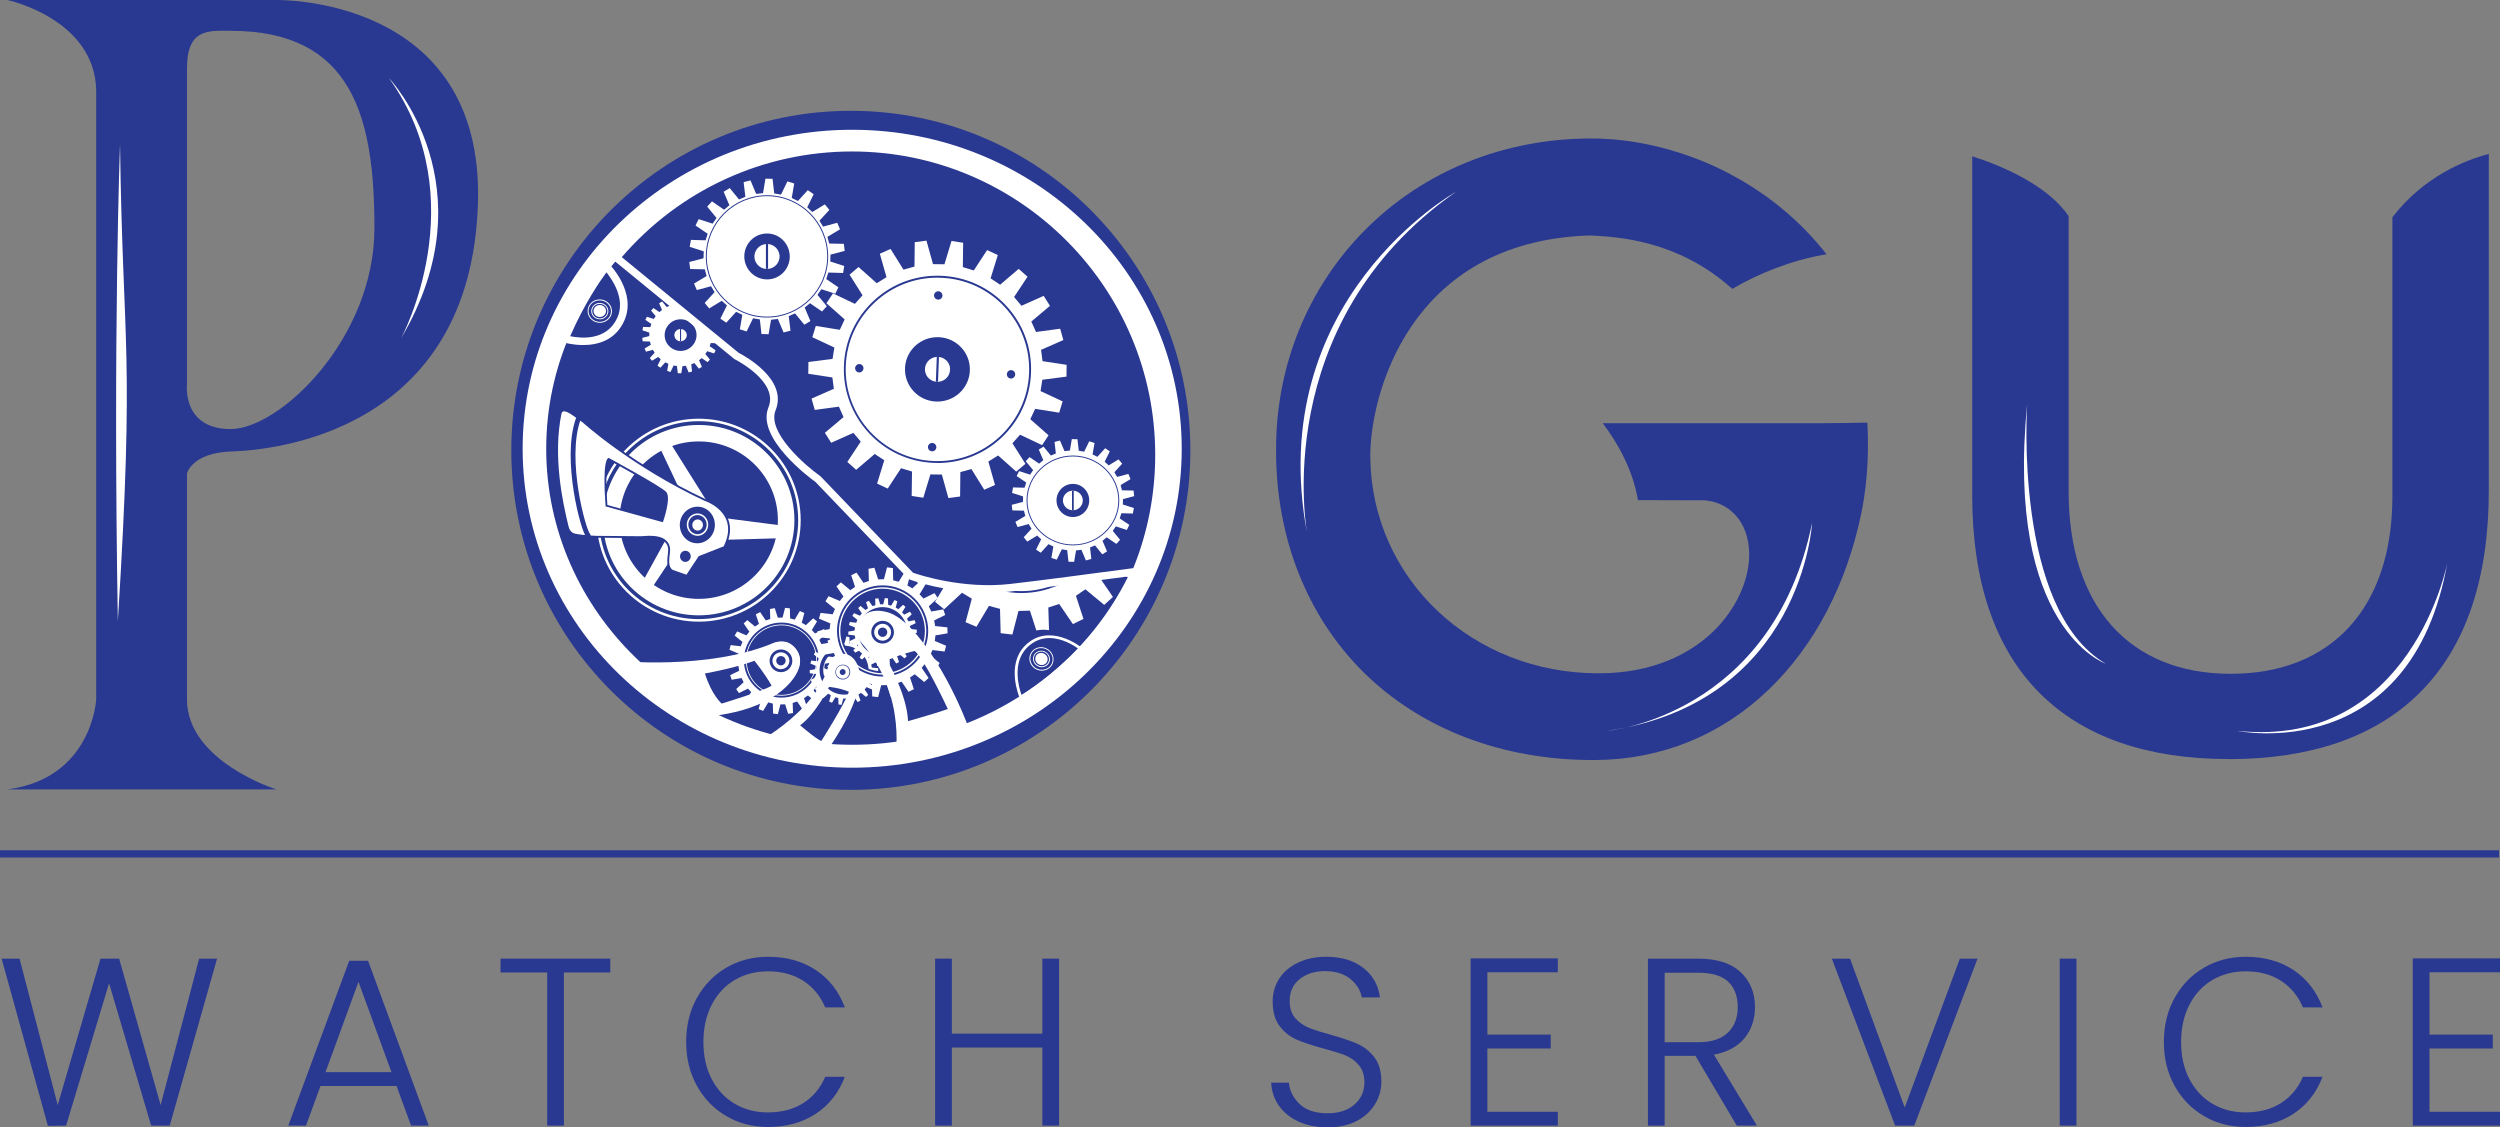 <?xml version="1.0" encoding="UTF-8"?>
<svg id="a" data-name="Layer 1" xmlns="http://www.w3.org/2000/svg" width="390.32" height="176" viewBox="0 0 390.32 176">
  <rect x="0" y="0" width="390.32" height="176" fill="#808080" stroke="none"/>
  <defs>
    <style>
      .b {
        fill: #283b8f;
      }

      .c {
        fill: #fff;
      }

      .d {
        stroke: #283b8f;
      }

      .d, .e, .f {
        fill: none;
      }

      .d, .f {
        stroke-miterlimit: 10;
      }

      .e {
        stroke: #293891;
        stroke-linecap: round;
        stroke-linejoin: bevel;
        stroke-width: .75px;
      }

      .f {
        stroke: #fff;
        stroke-width: .25px;
      }

      .g {
        fill: #293891;
      }
    </style>
  </defs>
  <path class="g" d="M270.18,27.2c-6.82-3.6-14.53-5.58-21.71-5.58-13.63,0-26.17,5.06-35.31,14.25-8.98,9.04-13.93,21.2-13.93,34.27v.29c0,13.55,4.85,25.81,13.66,34.53,8.92,8.83,21.61,13.7,35.73,13.7h.52c10.29-.08,19.65-3.9,27.05-11.04,7.15-6.9,12.14-16.44,14.43-27.58,1.18-5.76,1.09-11.22,.92-14.06-.21,0-.45,0-.69,.01-1.48,.04-3.51,.08-6.26,.08h-34.36c2.36,3.12,4.69,7.24,5.5,12.01,4.17,0,10.24,.03,10.24,.03h.19l.18,.02c4.31,.47,7.01,4.13,6.74,9.11-.23,4.21-2.56,8.68-6.24,11.94-3.05,2.71-8.52,5.94-17.2,5.94h-.11c-19.73,0-35.36-14.79-35.59-33.66-.11-9.3,5.79-33.67,34-34.69h.52c4.17,.23,13.51,.71,22,8.33,4.01-2.37,9.32-4.52,14.71-5.4-3.99-5.11-9.09-9.37-15.01-12.49"/>
  <path class="g" d="M347.96,118.52c12.82,0,22.82-3.46,29.73-10.27,7.22-7.12,10.88-17.76,10.88-31.64V24.03c-3.93,1.04-10.18,3.6-15.05,9.88v43.57c0,17.36-9.45,27.72-25.27,27.72s-25.28-10.63-25.28-28.44V33.74c-3.17-4.68-10.07-7.75-15.05-9.34v52.93c0,13.54,3.57,23.96,10.61,30.96,6.81,6.78,16.72,10.22,29.43,10.22"/>
  <path class="g" d="M42.96,0H1.16S14.82,2.93,15.02,14.14V109.19s-.61,12.33-13.86,14.06H43.14s-13.95-4.38-13.95-14.06v-35.25s.7-3.26,7.02-3.46c6.32-.2,37.29-2.95,38.41-38.71C75.64-.85,42.96,0,42.96,0m-6.95,66.99c-7.64,0-6.82-7.01-6.82-7.01V10.67c0-6.32,3.45-5.86,6.82-5.86,19.05,0,22.45,13.5,22.45,30.8s-14.8,31.38-22.45,31.38"/>
  <path class="c" d="M227.28,29.97s-30.12,16.8-23.19,53.39c0,0-6.23-32.78,23.19-53.39"/>
  <path class="c" d="M282.92,81.65s-1.57,27.99-31.96,32.45c0,0,25.76-2.24,31.96-32.45"/>
  <path class="c" d="M382.12,87.78s-5.56,29.19-32.81,26.33c0,0,27.13,5.64,32.81-26.33"/>
  <path class="c" d="M328.75,103.62s-15.73-5.47-12.25-40.51c0,0-2.2,32.03,12.25,40.51"/>
  <polygon class="g" points="33.89 149.67 26.5 175.74 23.6 175.74 17.03 153.51 10.32 175.74 7.48 175.78 .25 149.67 3.05 149.67 9.01 172.53 15.69 149.67 18.6 149.67 25.08 172.53 31.09 149.67 33.89 149.67"/>
  <path class="g" d="M61.9,169.55h-11.86l-2.27,6.19h-2.76l9.51-25.73h2.95l9.47,25.73h-2.76l-2.27-6.19Zm-.78-2.16l-5.15-14.1-5.15,14.1h10.29Z"/>
  <polygon class="g" points="95.28 149.67 95.28 151.83 88.04 151.83 88.04 175.74 85.43 175.74 85.43 151.83 78.15 151.83 78.15 149.67 95.28 149.67"/>
  <path class="g" d="M108.81,155.81c1.12-2.03,2.65-3.6,4.59-4.73,1.94-1.13,4.1-1.7,6.49-1.7,2.91,0,5.4,.69,7.48,2.07,2.08,1.38,3.59,3.32,4.53,5.83h-3.06c-.75-1.77-1.88-3.14-3.41-4.14-1.53-.99-3.38-1.49-5.54-1.49-1.91,0-3.64,.45-5.16,1.34-1.53,.9-2.73,2.18-3.6,3.86-.87,1.68-1.31,3.62-1.31,5.83s.43,4.15,1.31,5.82c.87,1.66,2.07,2.94,3.6,3.84,1.53,.9,3.25,1.34,5.16,1.34,2.16,0,4.01-.49,5.54-1.47,1.53-.98,2.66-2.34,3.41-4.09h3.06c-.95,2.49-2.46,4.41-4.55,5.78-2.09,1.37-4.57,2.05-7.46,2.05-2.39,0-4.55-.56-6.49-1.7-1.94-1.13-3.47-2.7-4.59-4.72-1.12-2.01-1.68-4.3-1.68-6.86s.56-4.85,1.68-6.88"/>
  <polygon class="g" points="165.35 149.67 165.35 175.74 162.74 175.74 162.74 163.55 148.61 163.55 148.61 175.74 146 175.74 146 149.67 148.61 149.67 148.61 161.38 162.74 161.38 162.74 149.67 165.35 149.67"/>
  <path class="g" d="M202.74,175.11c-1.31-.6-2.33-1.43-3.08-2.5-.74-1.06-1.14-2.26-1.19-3.58h2.76c.12,1.27,.68,2.38,1.68,3.34,.99,.96,2.45,1.44,4.37,1.44,1.77,0,3.16-.46,4.19-1.36,1.03-.91,1.55-2.05,1.55-3.45,0-1.12-.28-2.02-.86-2.7-.57-.68-1.28-1.19-2.12-1.53-.85-.34-2.01-.7-3.51-1.1-1.74-.47-3.12-.93-4.14-1.38-1.02-.45-1.89-1.14-2.61-2.09-.72-.95-1.08-2.22-1.08-3.84,0-1.34,.35-2.54,1.04-3.6,.7-1.06,1.68-1.88,2.95-2.48,1.27-.6,2.72-.9,4.36-.9,2.41,0,4.36,.59,5.84,1.77s2.33,2.7,2.55,4.57h-2.83c-.18-1.07-.76-2.02-1.75-2.85-.99-.83-2.34-1.25-4.03-1.25-1.56,0-2.87,.42-3.92,1.25-1.04,.83-1.56,1.97-1.56,3.41,0,1.09,.28,1.98,.85,2.65,.57,.67,1.29,1.18,2.15,1.53,.86,.35,2.02,.72,3.49,1.12,1.69,.47,3.06,.94,4.1,1.4,1.04,.46,1.93,1.17,2.65,2.11,.72,.94,1.08,2.21,1.08,3.8,0,1.22-.32,2.37-.97,3.47-.65,1.09-1.6,1.98-2.87,2.65-1.27,.67-2.78,1-4.55,1s-3.23-.3-4.53-.89"/>
  <polygon class="g" points="232.22 151.8 232.22 161.53 242.11 161.53 242.11 163.7 232.22 163.7 232.22 173.58 243.22 173.58 243.22 175.74 229.61 175.74 229.61 149.63 243.22 149.63 243.22 151.8 232.22 151.8"/>
  <path class="g" d="M271.16,175.74l-6.45-10.89h-4.81v10.89h-2.61v-26.07h7.83c2.91,0,5.12,.7,6.62,2.09,1.5,1.39,2.26,3.22,2.26,5.48,0,1.89-.54,3.5-1.62,4.83s-2.68,2.19-4.79,2.59l6.71,11.08h-3.14Zm-11.26-13.02h5.26c2.04,0,3.57-.5,4.6-1.49,1.03-.99,1.55-2.32,1.55-3.99s-.5-3.04-1.49-3.97c-.99-.93-2.56-1.4-4.7-1.4h-5.22v10.85Z"/>
  <polygon class="g" points="308.75 149.67 298.87 175.74 295.88 175.74 286 149.67 288.84 149.67 297.38 172.91 305.99 149.67 308.75 149.67"/>
  <rect class="g" x="321.58" y="149.67" width="2.61" height="26.07"/>
  <path class="g" d="M339.52,155.81c1.12-2.03,2.65-3.6,4.59-4.73,1.94-1.13,4.1-1.7,6.49-1.7,2.91,0,5.4,.69,7.48,2.07,2.08,1.38,3.59,3.32,4.53,5.83h-3.06c-.75-1.77-1.88-3.14-3.41-4.14-1.53-.99-3.38-1.49-5.54-1.49-1.91,0-3.64,.45-5.16,1.34-1.53,.9-2.73,2.18-3.6,3.86-.87,1.68-1.31,3.62-1.31,5.83s.43,4.15,1.31,5.82c.87,1.66,2.07,2.94,3.6,3.84,1.53,.9,3.25,1.34,5.16,1.34,2.16,0,4.01-.49,5.54-1.47,1.53-.98,2.66-2.34,3.41-4.09h3.06c-.95,2.49-2.46,4.41-4.55,5.78s-4.58,2.05-7.46,2.05c-2.39,0-4.55-.56-6.49-1.7-1.94-1.13-3.47-2.7-4.59-4.72-1.12-2.01-1.68-4.3-1.68-6.86s.56-4.85,1.68-6.88"/>
  <polygon class="g" points="379.31 151.8 379.31 161.53 389.19 161.53 389.19 163.7 379.31 163.7 379.31 173.58 390.32 173.58 390.32 175.74 376.7 175.74 376.7 149.63 390.32 149.63 390.32 151.8 379.31 151.8"/>
  <rect class="g" y="132.75" width="390.17" height="1.13"/>
  <path class="c" d="M60.75,12.21s15.92,16.82,1.87,40.61c0,0,11.71-21.62-1.87-40.61"/>
  <path class="c" d="M18.4,96.98c2.68-43.12,.77-41.85,.34-74.43,0,0-1.11,29.51-.34,74.43"/>
  <path class="g" d="M185.85,70.31c0,29.27-23.73,53.01-53.01,53.01s-53.01-23.73-53.01-53.01,23.73-53.01,53.01-53.01,53.01,23.73,53.01,53.01"/>
  <path class="c" d="M133.05,23.84c26.34,0,47.77,20.73,47.77,46.22s-21.43,46.22-47.77,46.22-47.77-20.74-47.77-46.22,21.43-46.22,47.77-46.22m0-3.58c-28.42,0-51.45,22.3-51.45,49.8s23.03,49.8,51.45,49.8,51.45-22.3,51.45-49.8-23.03-49.8-51.45-49.8"/>
  <path class="c" d="M172.39,94.43l-2.93-2.42c-.77,.53-.71,.49-1.48,1.01l1.18,3.61c-.97,.47-.69,.34-1.65,.81l-2.14-3.14c-.89,.29-.81,.26-1.7,.55l.12,3.8c-1.06,.18-.75,.13-1.82,.31l-1.17-3.62c-.93,.03-.85,.02-1.79,.05l-.95,3.68c-1.07-.12-.76-.09-1.83-.21l-.1-3.8c-.9-.24-.83-.22-1.73-.46l-1.95,3.26c-.99-.42-.71-.3-1.7-.72l.98-3.67c-.8-.48-.74-.44-1.53-.92l-2.79,2.58c-.83-.68-.59-.49-1.43-1.17l1.98-3.25c-.63-.68-.58-.63-1.21-1.31l-3.41,1.69c-.61-.89-.43-.63-1.04-1.52l2.81-2.56c-.41-.84-.38-.77-.79-1.6l-3.74,.66c-.33-1.02-.24-.73-.57-1.75l3.42-1.67c-.16-.92-.14-.84-.3-1.76l-3.78-.42c-.03-1.08-.02-.77-.05-1.84l3.75-.64c.11-.93,.1-.85,.21-1.78l-3.51-1.47c.28-1.05,.19-.74,.47-1.78l3.78,.44c.36-.86,.33-.79,.7-1.65l-2.95-2.4c.56-.92,.39-.66,.95-1.58l3.5,1.49c.59-.72,.54-.66,1.13-1.38l-2.15-3.13c.79-.73,.56-.52,1.36-1.25l2.94,2.42c.77-.53,.71-.49,1.47-1.01l-1.18-3.61c.97-.48,.69-.34,1.66-.81l2.14,3.14c.88-.29,.81-.26,1.7-.55l-.12-3.8c1.06-.18,.75-.13,1.82-.31l1.17,3.62c.93-.03,.85-.02,1.79-.05l.95-3.68c1.07,.12,.76,.09,1.83,.21l.1,3.8c.9,.24,.83,.22,1.73,.46l1.95-3.26c.99,.42,.71,.3,1.7,.72l-.98,3.67c.8,.48,.73,.44,1.53,.92l2.79-2.58c.84,.68,.59,.49,1.43,1.17l-1.98,3.25c.63,.69,.58,.63,1.21,1.32l3.41-1.69c.61,.89,.43,.63,1.04,1.52l-2.81,2.56c.41,.84,.38,.77,.79,1.6l3.74-.66c.33,1.02,.24,.73,.57,1.75l-3.42,1.67c.16,.92,.14,.84,.3,1.76l3.78,.42c.03,1.08,.02,.77,.05,1.84l-3.75,.64c-.11,.93-.1,.85-.21,1.78l3.51,1.47c-.28,1.04-.19,.74-.47,1.78l-3.78-.44c-.36,.86-.33,.79-.7,1.65l2.95,2.4c-.56,.92-.4,.66-.95,1.58l-3.5-1.49c-.59,.72-.54,.67-1.13,1.38l2.15,3.14c-.79,.73-.56,.52-1.36,1.24"/>
  <path class="g" d="M159.47,92.59c-7.72,0-14-6.28-14-14s6.28-14,14-14,14,6.28,14,14-6.28,14-14,14m0-27.7c-7.56,0-13.7,6.14-13.7,13.7s6.14,13.7,13.7,13.7,13.7-6.14,13.7-13.7-6.14-13.7-13.7-13.7"/>
  <path class="g" d="M159.47,91.55c-7.15,0-12.96-5.81-12.96-12.96s5.81-12.96,12.96-12.96,12.96,5.82,12.96,12.96-5.81,12.96-12.96,12.96m0-25.62c-6.98,0-12.66,5.68-12.66,12.66s5.68,12.67,12.66,12.67,12.66-5.68,12.66-12.67-5.68-12.66-12.66-12.66"/>
  <path class="c" d="M128.76,103.63l1.55-.26c-.01-.45,0-.32-.02-.76l-1.56-.18c-.07-.38-.06-.35-.12-.73l1.41-.69c-.14-.42-.1-.3-.24-.72l-1.54,.27c-.17-.35-.15-.32-.32-.66l1.16-1.06c-.25-.37-.18-.26-.43-.63l-1.41,.69c-.26-.28-.24-.26-.49-.54l.81-1.34c-.35-.28-.25-.2-.59-.48l-1.16,1.06c-.33-.2-.3-.18-.63-.38l.4-1.52c-.41-.18-.29-.12-.7-.3l-.81,1.34c-.37-.1-.34-.09-.71-.19l-.04-1.57c-.44-.05-.31-.04-.75-.08l-.39,1.52c-.39,.01-.35,0-.74,.02l-.48-1.49c-.44,.07-.31,.06-.75,.13l.05,1.56c-.36,.12-.34,.11-.7,.23l-.88-1.3c-.4,.2-.28,.14-.68,.34l.49,1.49c-.32,.21-.29,.2-.61,.42l-1.21-1c-.33,.3-.23,.21-.56,.52l.89,1.29c-.25,.3-.22,.27-.47,.57l-1.44-.62c-.23,.38-.16,.27-.39,.65l1.22,.99c-.15,.35-.14,.32-.28,.68l-1.56-.18c-.11,.43-.08,.3-.19,.73l1.45,.61c-.04,.38-.04,.35-.08,.73l-1.55,.26c.01,.45,0,.32,.02,.76l1.56,.18c.06,.38,.06,.35,.12,.73l-1.41,.69c.14,.42,.1,.3,.23,.72l1.55-.27c.17,.34,.15,.32,.32,.66l-1.16,1.06c.25,.37,.18,.26,.43,.63l1.41-.7c.26,.28,.24,.26,.5,.54l-.81,1.34c.34,.28,.25,.2,.59,.48l1.15-1.06c.33,.2,.3,.18,.63,.38l-.4,1.52c.41,.17,.29,.12,.7,.29l.81-1.34c.37,.1,.34,.09,.71,.19l.04,1.56c.44,.05,.31,.04,.75,.09l.39-1.52c.39-.01,.35-.01,.74-.02l.48,1.49c.44-.08,.31-.05,.75-.13l-.05-1.57c.36-.12,.33-.11,.7-.23l.88,1.3c.39-.19,.28-.14,.68-.33l-.49-1.49c.32-.22,.29-.2,.61-.42l1.21,.99c.33-.3,.23-.21,.56-.51l-.89-1.29c.24-.3,.22-.27,.46-.57l1.45,.61c.23-.38,.16-.27,.39-.65l-1.21-.99c.15-.35,.14-.32,.28-.68l1.55,.18c.11-.43,.08-.31,.2-.74l-1.45-.6c.04-.38,.04-.35,.08-.73m-6.76,4.72c-2.92,0-5.28-2.37-5.28-5.28s2.37-5.28,5.28-5.28,5.28,2.36,5.28,5.28-2.37,5.28-5.28,5.28"/>
  <path class="g" d="M122,108.92c-3.23,0-5.86-2.63-5.86-5.86s2.63-5.86,5.86-5.86,5.86,2.63,5.86,5.86-2.63,5.86-5.86,5.86m0-11.42c-3.07,0-5.56,2.5-5.56,5.56s2.5,5.56,5.56,5.56,5.56-2.5,5.56-5.56-2.49-5.56-5.56-5.56m0,10.99c-3,0-5.43-2.44-5.43-5.43s2.44-5.43,5.43-5.43,5.43,2.44,5.43,5.43-2.44,5.43-5.43,5.43m0-10.56c-2.83,0-5.13,2.3-5.13,5.13s2.3,5.13,5.13,5.13,5.13-2.3,5.13-5.13-2.3-5.13-5.13-5.13"/>
  <path class="c" d="M136.13,104.99l.99-.17c0-.28,0-.2-.01-.49l-1-.11c-.04-.25-.04-.22-.08-.47l.91-.44c-.09-.27-.06-.19-.15-.46l-.99,.18c-.11-.22-.1-.21-.21-.42l.74-.68c-.16-.24-.11-.17-.28-.4l-.91,.45c-.17-.18-.15-.17-.32-.35l.53-.87c-.22-.18-.16-.13-.38-.31l-.74,.68c-.21-.13-.19-.12-.41-.25l.26-.98c-.27-.11-.19-.08-.45-.19l-.52,.87c-.24-.07-.22-.06-.46-.12l-.03-1.01c-.28-.04-.2-.03-.49-.06l-.25,.98c-.25,0-.23,0-.47,.01l-.31-.96c-.28,.05-.2,.04-.48,.08l.03,1.01c-.23,.08-.21,.07-.45,.14l-.57-.83c-.26,.13-.18,.09-.44,.21l.31,.96c-.2,.14-.18,.13-.39,.27l-.78-.64c-.21,.19-.15,.14-.36,.33l.57,.83c-.15,.19-.14,.18-.3,.37l-.93-.4c-.15,.25-.11,.18-.25,.42l.78,.64c-.1,.23-.09,.21-.18,.44l-1-.12c-.07,.28-.05,.2-.13,.47l.93,.39c-.03,.25-.03,.23-.05,.47l-.99,.17c0,.28,0,.2,.01,.49l1,.11c.04,.24,.04,.22,.08,.46l-.91,.44c.09,.28,.06,.2,.15,.47l.99-.18c.11,.22,.1,.2,.21,.42l-.74,.68c.16,.24,.11,.17,.28,.4l.9-.45c.17,.18,.16,.17,.32,.35l-.53,.86c.22,.18,.16,.13,.38,.31l.74-.69c.21,.13,.19,.12,.41,.25l-.26,.98c.26,.11,.19,.08,.45,.19l.52-.86c.24,.06,.22,.06,.46,.12l.03,1.01c.28,.03,.2,.02,.49,.05l.25-.97c.25,0,.23,0,.47-.02l.31,.96c.28-.05,.2-.04,.48-.08l-.03-1.01c.23-.08,.21-.07,.45-.15l.57,.84c.26-.13,.18-.09,.44-.22l-.31-.95c.2-.14,.18-.13,.39-.27l.78,.64c.21-.2,.15-.14,.36-.33l-.57-.83c.15-.19,.14-.18,.3-.37l.93,.4c.15-.25,.11-.18,.25-.42l-.78-.64c.1-.23,.09-.21,.18-.44l1,.12c.07-.28,.05-.2,.12-.47l-.93-.39c.03-.25,.03-.22,.05-.47m-4.35,3.04c-1.88,0-3.4-1.52-3.4-3.4s1.52-3.4,3.4-3.4,3.4,1.52,3.4,3.4-1.52,3.4-3.4,3.4"/>
  <path class="g" d="M131.78,108.45c-2.11,0-3.82-1.71-3.82-3.82s1.72-3.82,3.82-3.82,3.82,1.71,3.82,3.82-1.72,3.82-3.82,3.82m0-7.07c-1.79,0-3.25,1.46-3.25,3.25s1.46,3.25,3.25,3.25,3.25-1.46,3.25-3.25-1.46-3.25-3.25-3.25"/>
  <path class="c" d="M146.05,99.2l1.89-.32c-.02-.54-.01-.39-.03-.93l-1.91-.21c-.08-.46-.07-.42-.15-.88l1.72-.84c-.17-.52-.12-.36-.29-.88l-1.88,.33c-.21-.42-.19-.39-.39-.81l1.41-1.29c-.3-.45-.21-.32-.52-.77l-1.72,.85c-.32-.35-.29-.32-.61-.66l.99-1.64c-.42-.34-.3-.25-.71-.59l-1.41,1.3c-.4-.24-.37-.22-.77-.46l.49-1.85c-.5-.21-.35-.15-.85-.36l-.99,1.64c-.46-.12-.42-.11-.87-.23l-.04-1.91c-.54-.06-.39-.04-.92-.11l-.48,1.85c-.47,.01-.43,.01-.9,.03l-.59-1.82c-.53,.09-.38,.07-.92,.16l.06,1.91c-.45,.15-.41,.14-.85,.28l-1.08-1.59c-.49,.24-.35,.17-.83,.41l.6,1.82c-.39,.27-.35,.25-.74,.51l-1.48-1.22c-.4,.37-.28,.26-.68,.63l1.09,1.58c-.3,.36-.27,.33-.57,.7l-1.76-.75c-.28,.46-.2,.33-.48,.8l1.48,1.2c-.18,.43-.17,.4-.35,.83l-1.9-.22c-.14,.53-.1,.37-.24,.9l1.77,.74c-.06,.46-.05,.43-.11,.89l-1.88,.32c.01,.54,0,.39,.03,.93l1.9,.21c.08,.46,.07,.42,.15,.88l-1.72,.84c.17,.52,.12,.37,.28,.88l1.89-.33c.21,.42,.19,.39,.39,.81l-1.41,1.29c.31,.45,.22,.32,.53,.77l1.71-.85c.32,.35,.29,.32,.61,.66l-.99,1.64c.42,.34,.3,.25,.72,.59l1.4-1.3c.4,.24,.37,.22,.77,.46l-.49,1.85c.5,.21,.35,.15,.85,.36l.99-1.64c.45,.12,.42,.11,.87,.23l.05,1.91c.53,.06,.38,.04,.92,.11l.48-1.85c.47-.01,.43-.01,.9-.03l.59,1.82c.53-.09,.38-.07,.91-.16l-.06-1.91c.45-.14,.41-.13,.85-.28l1.08,1.58c.49-.24,.35-.17,.83-.41l-.6-1.82c.39-.27,.35-.25,.74-.51l1.48,1.21c.4-.36,.28-.26,.68-.63l-1.08-1.58c.3-.36,.27-.33,.57-.7l1.76,.75c.28-.47,.2-.33,.48-.8l-1.48-1.2c.18-.43,.17-.4,.35-.83l1.9,.23c.14-.53,.1-.37,.24-.9l-1.77-.74c.05-.47,.05-.43,.1-.89m-8.25,5.76c-3.56,0-6.45-2.89-6.45-6.45s2.89-6.45,6.45-6.45,6.45,2.89,6.45,6.45-2.89,6.45-6.45,6.45"/>
  <path class="g" d="M137.8,105.63c-3.92,0-7.12-3.19-7.12-7.12s3.2-7.12,7.12-7.12,7.12,3.19,7.12,7.12-3.19,7.12-7.12,7.12m0-13.94c-3.76,0-6.82,3.06-6.82,6.82s3.06,6.82,6.82,6.82,6.82-3.06,6.82-6.82-3.06-6.82-6.82-6.82m0,13.42c-3.64,0-6.6-2.96-6.6-6.6s2.96-6.6,6.6-6.6,6.6,2.96,6.6,6.6-2.96,6.6-6.6,6.6m0-12.89c-3.47,0-6.3,2.82-6.3,6.3s2.83,6.3,6.3,6.3,6.3-2.82,6.3-6.3-2.82-6.3-6.3-6.3"/>
  <path class="c" d="M142.15,98.97l.99-.17c0-.28,0-.2-.01-.49l-1-.11c-.04-.25-.04-.22-.08-.47l.91-.44c-.09-.27-.06-.19-.15-.46l-.99,.18c-.11-.22-.1-.21-.21-.42l.74-.68c-.16-.24-.11-.17-.28-.4l-.91,.45c-.17-.18-.15-.17-.32-.35l.53-.87c-.22-.18-.16-.13-.38-.31l-.74,.68c-.21-.13-.19-.12-.41-.25l.26-.98c-.27-.11-.19-.08-.45-.19l-.52,.87c-.24-.07-.22-.06-.46-.12l-.03-1.01c-.28-.04-.2-.03-.49-.06l-.25,.98c-.25,0-.23,0-.47,.01l-.31-.96c-.28,.05-.2,.04-.48,.08l.03,1.01c-.23,.08-.21,.07-.45,.14l-.57-.83c-.26,.13-.18,.09-.44,.21l.31,.96c-.2,.14-.18,.13-.39,.27l-.78-.64c-.21,.19-.15,.14-.36,.33l.57,.83c-.15,.19-.14,.18-.3,.37l-.93-.4c-.15,.25-.11,.18-.25,.42l.78,.64c-.1,.23-.09,.21-.18,.44l-1-.12c-.07,.28-.05,.2-.13,.47l.93,.39c-.03,.25-.03,.23-.05,.47l-.99,.17c0,.28,0,.2,.01,.49l1,.11c.04,.24,.04,.22,.08,.46l-.91,.44c.09,.28,.06,.2,.15,.47l.99-.18c.11,.22,.1,.2,.21,.42l-.74,.68c.16,.24,.11,.17,.28,.4l.9-.45c.17,.18,.16,.17,.32,.35l-.53,.86c.22,.18,.16,.13,.38,.31l.74-.69c.21,.13,.19,.12,.41,.25l-.26,.98c.26,.11,.19,.08,.45,.19l.52-.86c.24,.06,.22,.06,.46,.12l.03,1.01c.28,.03,.2,.02,.49,.05l.25-.97c.25,0,.23,0,.47-.02l.31,.96c.28-.05,.2-.04,.48-.08l-.03-1.01c.23-.08,.21-.07,.45-.15l.57,.84c.26-.13,.18-.09,.44-.22l-.31-.95c.2-.14,.18-.13,.39-.27l.78,.64c.21-.2,.15-.14,.36-.33l-.57-.83c.15-.19,.14-.18,.3-.37l.93,.4c.15-.25,.11-.18,.25-.42l-.78-.64c.1-.23,.09-.21,.18-.44l1,.12c.07-.28,.05-.2,.12-.47l-.93-.39c.03-.25,.03-.22,.05-.47m-4.35,3.04c-1.88,0-3.4-1.52-3.4-3.4s1.52-3.4,3.4-3.4,3.4,1.52,3.4,3.4-1.52,3.4-3.4,3.4"/>
  <path class="g" d="M137.8,102.43c-2.11,0-3.82-1.71-3.82-3.82s1.72-3.82,3.82-3.82,3.82,1.71,3.82,3.82-1.72,3.82-3.82,3.82m0-7.07c-1.79,0-3.25,1.46-3.25,3.25s1.46,3.25,3.25,3.25,3.25-1.46,3.25-3.25-1.46-3.25-3.25-3.25"/>
  <path class="c" d="M110.48,56.55l-.93-.64c-.21,.18-.2,.16-.41,.33l.45,1.04c-.28,.17-.2,.12-.47,.28l-.71-.88c-.25,.11-.23,.1-.49,.21l.13,1.12c-.31,.08-.22,.06-.53,.14l-.44-1.04c-.28,.03-.25,.03-.53,.06l-.18,1.11c-.32,0-.23,0-.55-.01l-.13-1.12c-.27-.05-.25-.04-.52-.09l-.49,1.02c-.3-.1-.21-.07-.52-.17l.19-1.11c-.25-.12-.23-.11-.48-.23l-.76,.84c-.27-.18-.19-.13-.45-.31l.49-1.01c-.2-.19-.18-.18-.39-.36l-.96,.59c-.2-.25-.14-.18-.35-.42l.76-.83c-.14-.24-.13-.21-.27-.45l-1.09,.29c-.13-.29-.09-.21-.21-.5l.97-.58c-.07-.27-.07-.25-.14-.51l-1.13-.03c-.04-.32-.03-.23-.06-.54l1.09-.29c0-.28,0-.25,.01-.53l-1.07-.35c.05-.32,.04-.22,.09-.54l1.13,.04c.08-.26,.08-.24,.16-.5l-.93-.64c.14-.28,.1-.2,.24-.49l1.07,.35c.16-.23,.14-.21,.3-.44l-.72-.87c.22-.23,.15-.17,.37-.4l.93,.64c.21-.18,.2-.16,.41-.34l-.45-1.04c.28-.16,.2-.12,.47-.28l.71,.87c.25-.11,.23-.1,.49-.21l-.14-1.12c.31-.08,.22-.06,.53-.14l.44,1.04c.28-.03,.25-.03,.53-.06l.19-1.11c.32,0,.23,0,.55,.02l.13,1.12c.27,.05,.25,.04,.52,.09l.49-1.02c.31,.1,.22,.07,.52,.17l-.19,1.11c.25,.12,.23,.11,.48,.23l.76-.83c.26,.18,.19,.13,.45,.31l-.5,1.01c.21,.18,.19,.17,.39,.36l.96-.59c.21,.25,.14,.18,.35,.42l-.77,.83c.14,.24,.13,.22,.28,.46l1.09-.29c.12,.29,.09,.21,.21,.5l-.97,.58c.07,.27,.07,.25,.14,.51l1.13,.03c.04,.32,.02,.22,.06,.54l-1.09,.28c0,.28,0,.25-.01,.53l1.07,.34c-.05,.32-.04,.22-.09,.54l-1.13-.03c-.09,.26-.08,.24-.16,.5l.93,.63c-.14,.29-.1,.21-.24,.49l-1.07-.35c-.15,.23-.14,.21-.3,.44l.72,.87c-.21,.24-.15,.17-.37,.4"/>
  <path class="g" d="M108.74,52.1c.12,1.36-.89,2.56-2.26,2.68-1.37,.12-2.58-.88-2.7-2.24-.12-1.36,.89-2.56,2.26-2.68,1.37-.12,2.58,.88,2.7,2.24"/>
  <path class="c" d="M107.22,52.24c.05,.53-.35,.99-.88,1.04-.53,.05-1-.34-1.05-.87-.05-.53,.35-.99,.88-1.04,.53-.04,1,.35,1.05,.87"/>
  <rect class="g" x="106.17" y="51.36" width=".17" height="1.91"/>
  <path class="c" d="M173.98,88.28l-1.49-1.02c-.34,.28-.32,.26-.66,.54l.71,1.66c-.44,.27-.31,.19-.75,.46l-1.14-1.4c-.41,.18-.38,.16-.78,.33l.21,1.79c-.49,.13-.35,.1-.85,.23l-.7-1.66c-.44,.05-.4,.05-.84,.1l-.3,1.78c-.51-.01-.36,0-.88-.02l-.2-1.8c-.44-.07-.4-.07-.84-.14l-.79,1.62c-.49-.15-.35-.11-.84-.27l.31-1.78c-.4-.19-.36-.18-.76-.37l-1.21,1.34c-.42-.29-.3-.21-.73-.49l.8-1.62c-.33-.3-.3-.28-.63-.57l-1.55,.94c-.32-.4-.23-.28-.55-.68l1.22-1.33c-.23-.38-.21-.35-.44-.73l-1.74,.47c-.2-.47-.14-.34-.34-.81l1.55-.93c-.11-.43-.11-.39-.22-.82l-1.8-.04c-.06-.51-.04-.36-.1-.87l1.75-.46c0-.44,0-.41,.02-.85l-1.72-.55c.09-.5,.06-.36,.15-.86l1.8,.05c.14-.42,.12-.39,.26-.81l-1.49-1.01c.22-.46,.16-.32,.38-.78l1.72,.56c.25-.37,.23-.34,.47-.71l-1.15-1.39c.35-.38,.25-.27,.59-.64l1.49,1.02c.34-.28,.32-.26,.66-.54l-.71-1.66c.44-.27,.31-.19,.75-.46l1.14,1.4c.41-.18,.37-.16,.78-.33l-.21-1.8c.49-.13,.35-.09,.85-.22l.71,1.66c.44-.05,.4-.05,.84-.1l.3-1.78c.51,.01,.36,0,.88,.02l.21,1.8c.44,.07,.4,.07,.84,.14l.79-1.62c.49,.16,.35,.11,.83,.27l-.31,1.78c.39,.19,.36,.18,.76,.37l1.21-1.34c.42,.29,.3,.21,.72,.49l-.8,1.62c.33,.3,.3,.28,.63,.57l1.54-.94c.32,.4,.23,.28,.56,.68l-1.22,1.33c.23,.38,.21,.35,.44,.73l1.75-.47c.2,.47,.14,.33,.34,.81l-1.55,.93c.11,.42,.1,.39,.21,.82l1.81,.04c.06,.51,.04,.36,.1,.87l-1.75,.46c-.01,.44,0,.41-.02,.85l1.72,.55c-.09,.5-.06,.36-.15,.86l-1.8-.05c-.14,.42-.13,.39-.26,.81l1.5,1.01c-.22,.46-.16,.33-.39,.79l-1.72-.56c-.25,.37-.23,.34-.48,.71l1.15,1.39c-.35,.38-.25,.27-.59,.64"/>
  <path class="g" d="M171.19,81.15c.19,2.18-1.43,4.1-3.63,4.3-2.19,.19-4.13-1.41-4.32-3.6-.19-2.18,1.43-4.1,3.63-4.3,2.19-.19,4.13,1.41,4.32,3.6"/>
  <path class="c" d="M168.75,81.37c.07,.85-.56,1.59-1.41,1.66-.85,.08-1.6-.55-1.68-1.39s.56-1.59,1.41-1.66c.85-.07,1.6,.55,1.68,1.39"/>
  <rect class="g" x="167.08" y="79.97" width=".27" height="3.06"/>
  <path class="g" d="M180.94,70.98c0,6.46-1.27,12.62-3.6,18.24-7.46,1-15.7,2.09-19.63,2.53-8.12,.91-15.5-1.84-15.5-1.84l-14.51-15.12s-9.05-6.41-7.18-10.99c1.87-4.59-5.53-8.25-5.53-8.25l-18.76-15.35c.13-.17,.28-.34,.42-.5,8.79-10.2,21.82-16.67,36.34-16.67,26.48,0,47.95,21.47,47.95,47.95"/>
  <path class="c" d="M154.28,92.53c-6.65,0-12.01-1.96-12.27-2.06-.09-.03-.16-.08-.22-.14l-14.47-15.08c-.8-.57-9.31-6.84-7.34-11.66,1.64-4.02-5.18-7.46-5.25-7.49-.04-.02-.08-.04-.11-.07l-18.76-15.35c-.25-.21-.29-.57-.09-.83,.14-.18,.29-.35,.44-.52,9.24-10.73,22.65-16.88,36.79-16.88,26.76,0,48.54,21.77,48.54,48.54,0,6.4-1.23,12.61-3.64,18.47-.08,.2-.26,.33-.47,.36-6.43,.86-15.46,2.07-19.64,2.53-1.2,.14-2.37,.19-3.51,.19m-11.73-3.12c.99,.35,7.79,2.58,15.11,1.76,4.1-.46,12.88-1.62,19.28-2.48,2.27-5.62,3.42-11.57,3.42-17.7,0-26.11-21.25-47.35-47.35-47.35-13.8,0-26.88,6-35.9,16.46,0,.01-.02,.03-.03,.04l18.25,14.94c.79,.4,7.73,4.11,5.76,8.97-1.38,3.39,4.57,8.58,6.98,10.28,.03,.02,.06,.05,.08,.07l14.41,15.02Z"/>
  <path class="c" d="M128.35,48.64l-1.89-1.3c-.43,.36-.4,.33-.83,.68l.9,2.11c-.56,.34-.39,.24-.95,.57l-1.45-1.77c-.52,.22-.48,.2-.99,.42l.28,2.28c-.63,.17-.45,.12-1.08,.28l-.89-2.11c-.56,.06-.51,.06-1.07,.12l-.38,2.26c-.65-.02-.46-.01-1.11-.03l-.26-2.28c-.56-.1-.51-.09-1.06-.18l-1,2.06c-.62-.2-.44-.14-1.06-.34l.39-2.26c-.5-.25-.46-.22-.97-.47l-1.54,1.7c-.54-.37-.38-.26-.92-.63l1.02-2.06c-.42-.38-.38-.35-.8-.73l-1.96,1.2c-.41-.5-.29-.35-.71-.86l1.55-1.69c-.29-.48-.27-.44-.56-.92l-2.22,.6c-.25-.6-.18-.42-.43-1.02l1.96-1.18c-.14-.54-.13-.5-.28-1.04l-2.29-.05c-.08-.65-.06-.46-.13-1.1l2.22-.58c.01-.56,.01-.52,.03-1.08l-2.19-.7c.11-.64,.08-.46,.19-1.09l2.29,.07c.18-.53,.16-.49,.33-1.02l-1.9-1.29c.28-.58,.2-.41,.49-1l2.18,.71c.32-.46,.29-.42,.61-.89l-1.46-1.77c.44-.48,.31-.34,.75-.82l1.89,1.3c.43-.36,.4-.33,.83-.69l-.9-2.11c.55-.34,.39-.24,.95-.58l1.45,1.78c.52-.22,.47-.2,.99-.42l-.27-2.28c.63-.17,.45-.12,1.07-.28l.89,2.11c.56-.07,.51-.06,1.07-.12l.38-2.26c.65,.02,.46,.01,1.11,.03l.26,2.28c.55,.1,.51,.09,1.06,.18l1-2.07c.62,.2,.44,.14,1.06,.34l-.39,2.26c.5,.25,.46,.23,.97,.47l1.54-1.69c.54,.36,.38,.26,.92,.63l-1.01,2.05c.42,.38,.38,.35,.79,.73l1.96-1.19c.41,.5,.29,.35,.71,.86l-1.55,1.69c.29,.48,.27,.44,.56,.92l2.22-.6c.25,.6,.18,.42,.43,1.02l-1.97,1.18c.14,.54,.14,.5,.28,1.04l2.29,.05c.07,.64,.05,.46,.13,1.1l-2.22,.58c-.01,.56-.01,.52-.03,1.08l2.18,.7c-.11,.64-.07,.46-.18,1.09l-2.3-.07c-.17,.53-.16,.49-.33,1.02l1.9,1.29c-.29,.58-.21,.41-.49,1l-2.18-.71c-.32,.46-.29,.42-.6,.89l1.46,1.77c-.44,.48-.31,.34-.75,.82"/>
  <path class="g" d="M123.29,39.73c.18,1.98-1.27,3.71-3.22,3.88-1.95,.17-3.68-1.29-3.85-3.26-.17-1.98,1.27-3.71,3.22-3.88,1.95-.18,3.67,1.28,3.85,3.26"/>
  <path class="c" d="M121.71,39.87c.1,1.07-.71,2.02-1.79,2.12-1.08,.1-2.03-.7-2.13-1.77-.09-1.07,.71-2.02,1.79-2.12,1.08-.1,2.03,.7,2.13,1.77"/>
  <rect class="g" x="119.58" y="38.09" width=".34" height="3.88"/>
  <path class="g" d="M119.75,49.58c-5.26,0-9.55-4.28-9.55-9.55s4.28-9.55,9.55-9.55,9.55,4.28,9.55,9.55-4.28,9.55-9.55,9.55m0-18.95c-5.18,0-9.4,4.22-9.4,9.4s4.22,9.4,9.4,9.4,9.4-4.21,9.4-9.4-4.22-9.4-9.4-9.4"/>
  <path class="c" d="M174.28,84.91l-1.49-1.02c-.34,.28-.32,.26-.66,.54l.71,1.66c-.44,.27-.31,.19-.74,.46l-1.14-1.4c-.41,.18-.38,.16-.78,.33l.21,1.79c-.49,.13-.35,.1-.85,.23l-.7-1.66c-.44,.05-.4,.05-.84,.1l-.3,1.78c-.51-.01-.36,0-.88-.02l-.2-1.8c-.44-.07-.4-.07-.84-.14l-.79,1.62c-.49-.15-.35-.11-.84-.27l.31-1.78c-.4-.19-.36-.18-.76-.37l-1.21,1.34c-.42-.29-.3-.21-.73-.49l.8-1.62c-.33-.3-.3-.28-.63-.57l-1.55,.94c-.32-.4-.23-.28-.55-.68l1.22-1.33c-.23-.38-.21-.35-.44-.73l-1.74,.47c-.2-.47-.14-.34-.34-.81l1.55-.93c-.11-.43-.11-.39-.22-.82l-1.8-.04c-.06-.51-.04-.36-.1-.87l1.75-.46c0-.44,0-.41,.02-.85l-1.72-.55c.09-.5,.06-.36,.15-.86l1.8,.05c.14-.42,.12-.39,.26-.81l-1.49-1.01c.22-.46,.16-.32,.38-.78l1.72,.56c.25-.37,.23-.34,.47-.71l-1.15-1.39c.35-.38,.25-.27,.59-.64l1.49,1.02c.34-.28,.32-.26,.66-.54l-.71-1.66c.44-.27,.31-.19,.75-.46l1.14,1.4c.41-.18,.37-.16,.78-.33l-.21-1.8c.49-.13,.35-.09,.85-.22l.71,1.66c.44-.05,.4-.05,.84-.1l.3-1.78c.51,.01,.36,0,.88,.02l.21,1.8c.44,.07,.4,.07,.84,.14l.79-1.62c.49,.16,.35,.11,.83,.27l-.31,1.78c.39,.19,.36,.18,.76,.37l1.21-1.34c.42,.29,.3,.21,.72,.49l-.8,1.62c.33,.3,.3,.28,.63,.57l1.54-.94c.32,.4,.23,.28,.56,.68l-1.22,1.33c.23,.38,.21,.35,.44,.73l1.75-.47c.2,.47,.14,.33,.34,.81l-1.55,.93c.11,.42,.1,.39,.21,.82l1.81,.04c.06,.51,.04,.36,.1,.87l-1.75,.46c-.01,.44-.01,.41-.02,.85l1.72,.55c-.09,.5-.06,.36-.15,.86l-1.8-.05c-.14,.42-.13,.39-.26,.81l1.5,1.01c-.22,.46-.16,.33-.39,.79l-1.72-.56c-.25,.37-.23,.34-.48,.71l1.15,1.39c-.35,.38-.25,.27-.59,.64"/>
  <path class="g" d="M170.05,77.91c.13,1.42-.91,2.68-2.32,2.8-1.41,.13-2.65-.93-2.77-2.35-.13-1.42,.91-2.68,2.32-2.8,1.41-.13,2.65,.92,2.77,2.35"/>
  <path class="c" d="M169.05,78c.07,.85-.56,1.59-1.41,1.66-.85,.08-1.6-.55-1.68-1.39s.56-1.59,1.41-1.66c.85-.07,1.6,.55,1.68,1.39"/>
  <path class="g" d="M167.51,85.15c-3.99,0-7.24-3.14-7.24-7.01s3.25-7.02,7.24-7.02,7.24,3.15,7.24,7.02-3.25,7.01-7.24,7.01m0-13.88c-3.91,0-7.09,3.08-7.09,6.87s3.18,6.87,7.09,6.87,7.09-3.08,7.09-6.87-3.18-6.87-7.09-6.87"/>
  <rect class="g" x="167.37" y="76.61" width=".27" height="3.06"/>
  <path class="c" d="M158.67,73.64l-2.84-2.53c-.79,.49-.73,.46-1.52,.95l1.04,3.66c-.99,.44-.7,.31-1.68,.74l-2.01-3.23c-.9,.25-.82,.23-1.72,.48l-.04,3.81c-1.07,.14-.76,.1-1.83,.24l-1.02-3.67c-.93,0-.86,0-1.79-.02l-1.1,3.64c-1.07-.17-.76-.11-1.82-.28l.05-3.81c-.89-.27-.82-.25-1.71-.52l-2.08,3.18c-.97-.46-.69-.32-1.66-.78l1.12-3.64c-.78-.51-.71-.47-1.49-.98l-2.9,2.47c-.81-.72-.57-.51-1.38-1.23l2.1-3.17c-.6-.71-.55-.65-1.15-1.37l-3.47,1.55c-.57-.92-.41-.65-.98-1.56l2.91-2.45c-.38-.85-.35-.78-.72-1.63l-3.77,.51c-.29-1.04-.21-.74-.5-1.77l3.48-1.53c-.12-.92-.11-.85-.23-1.77l-3.76-.57c.01-1.08,0-.77,.02-1.84l3.77-.49c.14-.92,.14-.85,.28-1.77l-3.44-1.61c.32-1.03,.22-.73,.54-1.76l3.75,.6c.4-.85,.37-.78,.76-1.62l-2.85-2.52c.59-.9,.42-.64,1.02-1.54l3.43,1.63c.62-.7,.57-.64,1.19-1.34l-2.03-3.22c.82-.7,.58-.49,1.41-1.19l2.84,2.53c.79-.49,.73-.45,1.52-.95l-1.04-3.66c.99-.43,.7-.31,1.68-.74l2.01,3.23c.9-.25,.82-.23,1.72-.48l.04-3.81c1.07-.14,.76-.1,1.83-.24l1.02,3.67c.93,.01,.85,0,1.79,.02l1.1-3.64c1.06,.17,.75,.12,1.82,.28l-.05,3.8c.89,.27,.82,.25,1.71,.52l2.08-3.18c.98,.46,.69,.32,1.67,.78l-1.13,3.64c.78,.51,.71,.47,1.49,.99l2.9-2.47c.81,.71,.57,.5,1.38,1.22l-2.1,3.17c.6,.71,.55,.66,1.15,1.37l3.47-1.55c.57,.92,.41,.65,.98,1.56l-2.91,2.45c.38,.85,.35,.78,.73,1.63l3.77-.51c.29,1.04,.21,.74,.5,1.77l-3.48,1.53c.12,.92,.11,.85,.23,1.77l3.76,.57c-.01,1.08,0,.77-.02,1.84l-3.77,.49c-.14,.92-.13,.85-.28,1.77l3.45,1.61c-.32,1.03-.23,.73-.54,1.76l-3.75-.6c-.4,.85-.36,.78-.76,1.62l2.85,2.51c-.59,.9-.42,.64-1.01,1.54l-3.44-1.63c-.62,.7-.57,.64-1.19,1.34l2.03,3.21c-.82,.7-.58,.49-1.41,1.19"/>
  <path class="g" d="M147.14,46.1c.02,.36-.26,.67-.62,.68-.36,.02-.67-.26-.69-.62-.02-.36,.26-.66,.62-.68,.36-.02,.67,.26,.69,.62"/>
  <path class="g" d="M146.19,69.78c.02,.36-.26,.67-.62,.68-.36,.02-.67-.26-.69-.62-.02-.36,.26-.66,.62-.68,.36-.02,.67,.26,.69,.62"/>
  <path class="g" d="M134.13,56.84c.36-.02,.67,.26,.68,.62,.02,.36-.26,.67-.62,.69-.36,.02-.66-.26-.68-.62-.02-.36,.26-.67,.62-.69"/>
  <path class="g" d="M157.82,57.79c.36-.02,.67,.26,.68,.62,.02,.36-.26,.67-.62,.69-.36,.02-.66-.26-.68-.62-.02-.36,.26-.67,.62-.69"/>
  <path class="g" d="M146.38,72.28c-.2,0-.4,0-.6-.01-8.05-.32-14.34-7.13-14.02-15.19,.15-3.9,1.82-7.51,4.69-10.16,2.87-2.65,6.59-4.02,10.5-3.86,3.9,.16,7.51,1.82,10.16,4.69,2.65,2.87,4.02,6.6,3.86,10.5-.16,3.9-1.82,7.51-4.69,10.16-2.72,2.51-6.22,3.88-9.9,3.88m-.03-28.94c-3.61,0-7.03,1.34-9.7,3.8-2.81,2.59-4.45,6.13-4.6,9.95-.32,7.89,5.85,14.57,13.74,14.88,7.9,.32,14.56-5.85,14.88-13.74h0c.15-3.82-1.19-7.47-3.78-10.28-2.6-2.81-6.13-4.44-9.95-4.59-.2,0-.39-.01-.59-.01"/>
  <path class="g" d="M151.42,57.42c.14,2.78-2.02,5.13-4.82,5.27s-5.17-2.01-5.3-4.78c-.14-2.77,2.02-5.13,4.82-5.26,2.79-.14,5.17,2.01,5.3,4.78"/>
  <path class="c" d="M148.33,57.57c.05,1.08-.78,1.99-1.87,2.04-1.08,.05-2.01-.78-2.05-1.85-.05-1.07,.78-1.99,1.87-2.04,1.09-.05,2.01,.78,2.06,1.85"/>
  <rect class="g" x="144.42" y="57.49" width="3.89" height=".34" transform="translate(83.12 201.7) rotate(-87.8)"/>
  <path class="g" d="M95.24,41.59s-3.43,4.18-6.45,11.31c0,0,6.49,2.02,8.74-3.09,1.8-4.08-2.29-8.22-2.29-8.22"/>
  <path class="c" d="M91.05,53.87c-1.68,0-3-.39-3.03-.41-.16-.05-.29-.16-.36-.32-.07-.15-.07-.32,0-.48,3.01-7.13,6.39-11.28,6.53-11.46,.11-.13,.26-.21,.43-.21,.18,0,.33,.06,.45,.18,.18,.18,4.35,4.47,2.41,8.87-1.38,3.14-4.22,3.83-6.43,3.83m-2.03-1.38c1.6,.34,5.74,.79,7.38-2.93,1.26-2.87-.77-5.86-1.72-7.04-.97,1.31-3.41,4.82-5.66,9.97"/>
  <path class="c" d="M94.61,48.65c-.05,.51-.52,.89-1.06,.84-.54-.05-.93-.51-.88-1.02,.05-.52,.52-.89,1.06-.85,.53,.05,.93,.51,.88,1.02"/>
  <path class="c" d="M93.65,49.85s-.09,0-.13,0c-.74-.07-1.28-.7-1.21-1.4,.03-.34,.2-.65,.48-.87,.27-.22,.62-.32,.97-.28,.35,.03,.68,.19,.91,.46,.23,.26,.34,.6,.31,.94-.04,.34-.2,.65-.48,.87-.24,.19-.53,.29-.84,.29m-.03-2.42c-.28,0-.54,.09-.75,.26-.25,.19-.39,.46-.42,.77-.06,.62,.42,1.18,1.08,1.24,.32,.03,.63-.06,.87-.25,.25-.19,.39-.46,.42-.77,.03-.3-.07-.6-.27-.83-.2-.24-.49-.38-.81-.41-.04,0-.08,0-.12,0"/>
  <path class="c" d="M93.66,50.39c-.06,0-.12,0-.19,0-1.04-.1-1.82-.99-1.72-1.99,.04-.49,.28-.92,.67-1.24,.39-.31,.88-.45,1.39-.41,1.04,.1,1.82,.99,1.73,2-.05,.48-.29,.92-.68,1.23-.34,.27-.76,.42-1.2,.42m-.04-3.5c-.41,0-.79,.13-1.11,.38-.36,.28-.58,.69-.62,1.13-.08,.92,.63,1.74,1.59,1.83,.47,.04,.92-.09,1.28-.37,.36-.28,.58-.69,.62-1.13,.09-.92-.63-1.74-1.59-1.83-.06,0-.12,0-.18,0"/>
  <path class="g" d="M158.26,108.66s4.62-2.82,9.82-8.55c0,0-5.46-4.05-9.27,.04-3.04,3.26-.55,8.51-.55,8.51"/>
  <path class="c" d="M159.39,109.05s-.05,0-.07-.01c-.06-.02-.11-.07-.14-.12-.09-.21-2.12-5.13,.86-8.12,3.75-3.75,8.76,.24,8.8,.28,.05,.04,.08,.1,.08,.16,0,.06-.02,.12-.06,.17-4.94,5.1-9.32,7.59-9.37,7.62-.04,.02-.07,.03-.11,.03m4.46-9.44c-1.16,0-2.38,.38-3.5,1.5-2.41,2.42-1.21,6.39-.85,7.39,.93-.57,4.68-2.95,8.87-7.23-.6-.44-2.45-1.66-4.52-1.66"/>
  <path class="c" d="M161.72,102.44c.23-.46,.81-.64,1.3-.39,.48,.25,.68,.81,.45,1.28-.23,.46-.81,.64-1.29,.39-.48-.24-.68-.81-.45-1.27"/>
  <path class="c" d="M162.64,104.18c-.19,0-.39-.04-.57-.13-.33-.15-.59-.42-.71-.76-.12-.32-.11-.66,.03-.96,.3-.64,1.08-.92,1.75-.61s.97,1.08,.68,1.72c-.14,.31-.4,.55-.74,.66-.14,.05-.29,.07-.44,.07m-.08-2.44c-.44,0-.85,.24-1.04,.65-.12,.27-.13,.57-.03,.85,.11,.3,.34,.54,.64,.68,.29,.13,.61,.14,.9,.04s.53-.31,.65-.58c.26-.57,0-1.25-.6-1.53-.17-.07-.34-.11-.51-.11"/>
  <path class="c" d="M162.65,104.72c-.27,0-.55-.06-.81-.18-.95-.44-1.39-1.54-.97-2.45,.42-.92,1.53-1.31,2.49-.87,.95,.44,1.39,1.54,.97,2.45-.3,.66-.97,1.04-1.67,1.04m-1.72-2.6l.07,.03c-.38,.84,.02,1.85,.9,2.26,.88,.4,1.91,.04,2.29-.79,.39-.84-.02-1.85-.9-2.26-.88-.4-1.91-.05-2.29,.79l-.07-.03Z"/>
  <path class="c" d="M151.88,115.51c-2.37-7.42-8.5-18.56-13.3-19.92-2.79-.78-4.25,.5-4.77,2.16-.31,.98,.25,2.12,.74,2.67,7.31,8.3,5.13,18.64,5.13,18.64,5.72-.78,12.19-3.55,12.19-3.55m-13.42-12.5s3.23-1.16,4.34-1.37c1.34,.79,5.19,9.05,5.19,9.05,0,0-1,.42-6.21,1.9-.16-4.21-3.31-9.58-3.31-9.58"/>
  <path class="g" d="M140.16,98.71c0,1.31-1.06,2.37-2.37,2.37s-2.37-1.06-2.37-2.37,1.06-2.37,2.37-2.37,2.37,1.06,2.37,2.37"/>
  <path class="c" d="M137.8,101.66c-1.63,0-2.96-1.33-2.96-2.96s1.33-2.96,2.96-2.96,2.96,1.33,2.96,2.96-1.33,2.96-2.96,2.96m0-4.73c-.98,0-1.77,.8-1.77,1.78s.79,1.77,1.77,1.77,1.77-.8,1.77-1.77-.79-1.78-1.77-1.78"/>
  <path class="g" d="M138.82,98.71c0,.57-.46,1.02-1.02,1.02s-1.02-.46-1.02-1.02,.46-1.02,1.02-1.02,1.02,.46,1.02,1.02"/>
  <path class="c" d="M137.8,100.03c-.73,0-1.32-.59-1.32-1.32s.6-1.32,1.32-1.32,1.32,.59,1.32,1.32-.6,1.32-1.32,1.32m0-2.05c-.4,0-.73,.33-.73,.73s.33,.73,.73,.73,.73-.33,.73-.73-.33-.73-.73-.73"/>
  <path class="c" d="M106.66,111.99c7.78,.13,14.51-2.12,17.33-6.22,1.64-2.39,.88-4.19-.52-5.21-.82-.61-2.08-.44-2.76-.15-10.2,4.26-24.48,2.76-24.48,2.76,2.79,4.41,10.43,8.83,10.43,8.83m11.13-8.83s1.45,1.75,2.68,3.87c-.93,.73-7.8,2.81-7.8,2.81,0,0-1.59-1.38-2.61-4.7,5.31-.99,7.73-1.99,7.73-1.99"/>
  <path class="g" d="M121.16,105.4c-1.24-.42-1.91-1.77-1.48-3,.42-1.24,1.77-1.91,3-1.48,1.24,.42,1.91,1.76,1.48,3-.42,1.24-1.76,1.91-3,1.48"/>
  <path class="c" d="M121.92,106.12c-.32,0-.64-.05-.95-.16-.75-.25-1.35-.78-1.7-1.49-.35-.71-.4-1.51-.15-2.26,.25-.75,.78-1.35,1.49-1.7,.71-.35,1.51-.4,2.26-.15,1.55,.52,2.38,2.21,1.86,3.75-.25,.75-.78,1.36-1.49,1.71-.42,.2-.86,.31-1.31,.31m-.57-1.28c.45,.15,.93,.12,1.36-.09s.74-.57,.89-1.02c.32-.93-.18-1.94-1.11-2.25-.45-.15-.93-.12-1.36,.09-.42,.21-.74,.57-.89,1.02-.32,.93,.18,1.94,1.11,2.25Z"/>
  <path class="g" d="M121.59,104.13c-.54-.18-.82-.76-.64-1.3,.18-.54,.77-.82,1.3-.64,.54,.18,.82,.77,.64,1.3-.18,.54-.76,.83-1.3,.64"/>
  <path class="c" d="M121.92,104.49c-.14,0-.28-.03-.42-.07-.33-.11-.6-.35-.76-.67-.16-.32-.18-.68-.07-1.01,.11-.33,.35-.6,.67-.76s.67-.18,1.01-.07c.69,.23,1.06,.99,.83,1.67-.11,.34-.35,.61-.67,.76-.19,.09-.39,.14-.59,.14m0-2.05c-.31,0-.59,.19-.69,.49-.06,.19-.05,.39,.04,.56,.09,.17,.24,.3,.42,.37,.18,.06,.39,.05,.56-.04,.17-.09,.3-.24,.37-.42,.13-.38-.08-.8-.46-.92-.07-.03-.15-.04-.23-.04"/>
  <path class="c" d="M127.64,119.21c3.57-4.52,7.54-11.47,6.39-14.97-.67-2.04-2.07-2.4-3.3-2.04-.73,.21-1.2,1.03-1.33,1.56-2.07,7.91-12.69,13-12.69,13,4.82,1.95,10.93,2.45,10.93,2.45m1.79-11.97s1.65,.14,3.1,.76c-.59,1.85-4.28,7.66-4.28,7.66,0,0-.27,.17-3.33-2.42,2.52-1.84,4.51-5.99,4.51-5.99"/>
  <path class="g" d="M132.55,106.37c-.8,.54-1.89,.33-2.43-.47-.54-.8-.33-1.89,.47-2.44,.8-.54,1.89-.32,2.43,.48,.54,.8,.33,1.89-.47,2.43"/>
  <path class="c" d="M131.58,107.26c-.15,0-.3-.01-.46-.04-.61-.12-1.15-.47-1.49-.99-.72-1.07-.44-2.53,.64-3.25,1.07-.72,2.53-.44,3.25,.64,.72,1.07,.44,2.53-.64,3.25-.39,.26-.84,.4-1.3,.4m0-3.5c-.22,0-.45,.07-.64,.2-.53,.36-.67,1.08-.32,1.61,.17,.25,.43,.43,.74,.49,.3,.06,.61,0,.87-.18,.53-.35,.67-1.08,.32-1.61-.22-.33-.59-.51-.96-.51"/>
  <path class="g" d="M131.99,105.54c-.35,.24-.82,.14-1.06-.21-.23-.35-.14-.82,.21-1.05,.35-.24,.82-.14,1.06,.2,.23,.35,.14,.82-.21,1.06"/>
  <path class="c" d="M131.57,105.97c-.34,0-.67-.17-.88-.47-.15-.23-.21-.51-.16-.79,.05-.28,.21-.52,.45-.67,.23-.16,.51-.21,.79-.16,.28,.06,.52,.21,.67,.45,.32,.48,.2,1.14-.28,1.47-.18,.12-.39,.18-.59,.18m0-1.52c-.09,0-.18,.03-.26,.08-.1,.07-.17,.18-.2,.3-.02,.12,0,.24,.07,.35,.14,.21,.43,.27,.64,.12,.21-.14,.27-.43,.13-.64-.07-.11-.18-.18-.3-.2-.03,0-.06,0-.09,0"/>
  <path class="c" d="M109.09,97.06c-8.78,0-15.92-7.11-15.92-15.84s7.14-15.85,15.92-15.85,15.92,7.11,15.92,15.85-7.14,15.84-15.92,15.84m0-28.14c-6.82,0-12.36,5.51-12.36,12.29s5.54,12.29,12.36,12.29,12.36-5.51,12.36-12.29-5.54-12.29-12.36-12.29"/>
  <polygon class="c" points="102.14 68.04 107.1 78.53 99.39 92.53 100.68 93.44 106.65 84.46 123.82 83.97 124.14 82.32 111.92 80.74 103.51 67.35 102.14 68.04"/>
  <path class="b" d="M109.09,66.35c8.25,0,14.94,6.65,14.94,14.86s-6.69,14.86-14.94,14.86-14.94-6.65-14.94-14.86,6.69-14.86,14.94-14.86m0-.59c-8.56,0-15.53,6.93-15.53,15.45s6.96,15.45,15.53,15.45,15.53-6.93,15.53-15.45-6.96-15.45-15.53-15.45"/>
  <path class="b" d="M110.13,81.21c0,.78-.64,1.41-1.42,1.41s-1.42-.63-1.42-1.41,.64-1.41,1.42-1.41,1.42,.64,1.42,1.41"/>
  <path class="c" d="M109.97,81.21c0,.69-.57,1.26-1.26,1.26s-1.26-.56-1.26-1.26,.56-1.26,1.26-1.26,1.26,.56,1.26,1.26"/>
  <path class="c" d="M109.29,81.21c0,.32-.26,.58-.59,.58s-.59-.26-.59-.58,.26-.58,.59-.58,.59,.26,.59,.58"/>
  <path class="d" d="M109.29,81.21c0,.32-.26,.58-.59,.58s-.59-.26-.59-.58,.26-.58,.59-.58,.59,.26,.59,.58Z"/>
  <path class="c" d="M105.03,89.13s-.73-.22-.71-1.59c0-.32,.04-.62,.08-.92,.1-.84,.18-1.5-.57-2.19-.58-.53-1.66-.64-2.46-.64-.64,0-1.15,.07-1.15,.07l-7.1-.06s-2-.06-3.37-.35c-.55-.11-.98-.57-1.14-1.22-.64-2.61-2.58-10.55-1.11-17.74,.14-.36,.39-.43,.57-.43,.33,0,.79,.22,1.46,.69l.23,.16c1.31,.92,1.31,.92,1.33,.97,.04,.03,7.67,6.89,18.97,12.17,.08,.03,2.51,.82,3.42,2.94,.54,1.27,.42,2.73-.38,4.36l-.08,.07-3.85,1.51-1.9,2.86-.18,.06-2.09-.74Zm-1.64-7.77c.39-1.13,1.14-3.81,.5-4.47-.81-.85-8.24-4.89-8.87-5.24-.11,.07-.81,.78-.33,7.3l8.7,2.41Z"/>
  <path class="g" d="M88.08,64.22c.3,0,.74,.21,1.38,.66,.54,.39,1.51,1.06,1.52,1.08,0,0,7.59,6.89,19.04,12.24,0,0,5.57,1.77,2.97,7.1l-3.9,1.53-1.92,2.9-2.09-.74s-.63-.18-.6-1.45c.02-1.27,.54-2.22-.54-3.21-.61-.56-1.71-.68-2.56-.68-.66,0-1.17,.07-1.17,.07l-7.08-.06s-1.96-.06-3.34-.34c-.54-.11-.89-.57-1.02-1.11-.95-3.87-2.47-11.02-1.1-17.68,.08-.21,.21-.32,.42-.32m15.4,17.33s1.38-3.84,.51-4.75c-.87-.91-8.95-5.29-8.95-5.29h-.02c-.14,0-1.03,.28-.48,7.56l8.94,2.47m-15.4-17.62c-.32,0-.57,.18-.7,.5l-.02,.05c-1.48,7.23,.47,15.19,1.11,17.81,.17,.71,.64,1.2,1.25,1.33,1.39,.29,3.31,.35,3.39,.35l7.08,.06h.04s.5-.07,1.13-.07c.78,0,1.81,.11,2.36,.6,.7,.64,.63,1.24,.53,2.06-.04,.29-.07,.6-.08,.93-.03,1.45,.74,1.71,.82,1.73l2.07,.73,.35-.11,1.87-2.82,3.81-1.5,.16-.14c.81-1.66,.94-3.17,.38-4.48-.9-2.1-3.25-2.93-3.51-3.02-11.26-5.26-18.87-12.11-18.95-12.18h0c-.1-.08-.38-.28-1.32-.95l-.22-.16c-.7-.49-1.18-.71-1.55-.71m6.74,14.92c-.4-5.51,.06-6.74,.22-7,2.33,1.27,8.06,4.46,8.73,5.16,.49,.5,.03,2.66-.49,4.18l-8.47-2.34Z"/>
  <path class="g" d="M109.02,79.11c-1.51-.07-2.8,1.14-2.88,2.72-.07,1.58,1.09,2.92,2.59,2.99,1.51,.07,2.8-1.14,2.88-2.72s-1.08-2.92-2.59-2.99"/>
  <path class="g" d="M107.05,85.99c-.46-.02-.85,.35-.88,.83-.02,.48,.33,.88,.79,.91,.46,.02,.85-.35,.88-.83,.02-.48-.33-.88-.79-.91"/>
  <path class="c" d="M108.96,81.1c-.46-.02-.85,.35-.87,.83-.03,.48,.33,.88,.78,.91,.46,.02,.85-.35,.88-.83,.02-.48-.33-.88-.79-.91"/>
  <path class="f" d="M108.83,80.29c-.86,.04-1.52,.8-1.48,1.69,.04,.9,.77,1.59,1.62,1.55,.86-.04,1.52-.79,1.48-1.69-.04-.9-.77-1.59-1.62-1.55Z"/>
  <path class="e" d="M91.83,83.59c-.73-.66-3.79-11.84-1.56-18.14"/>
</svg>